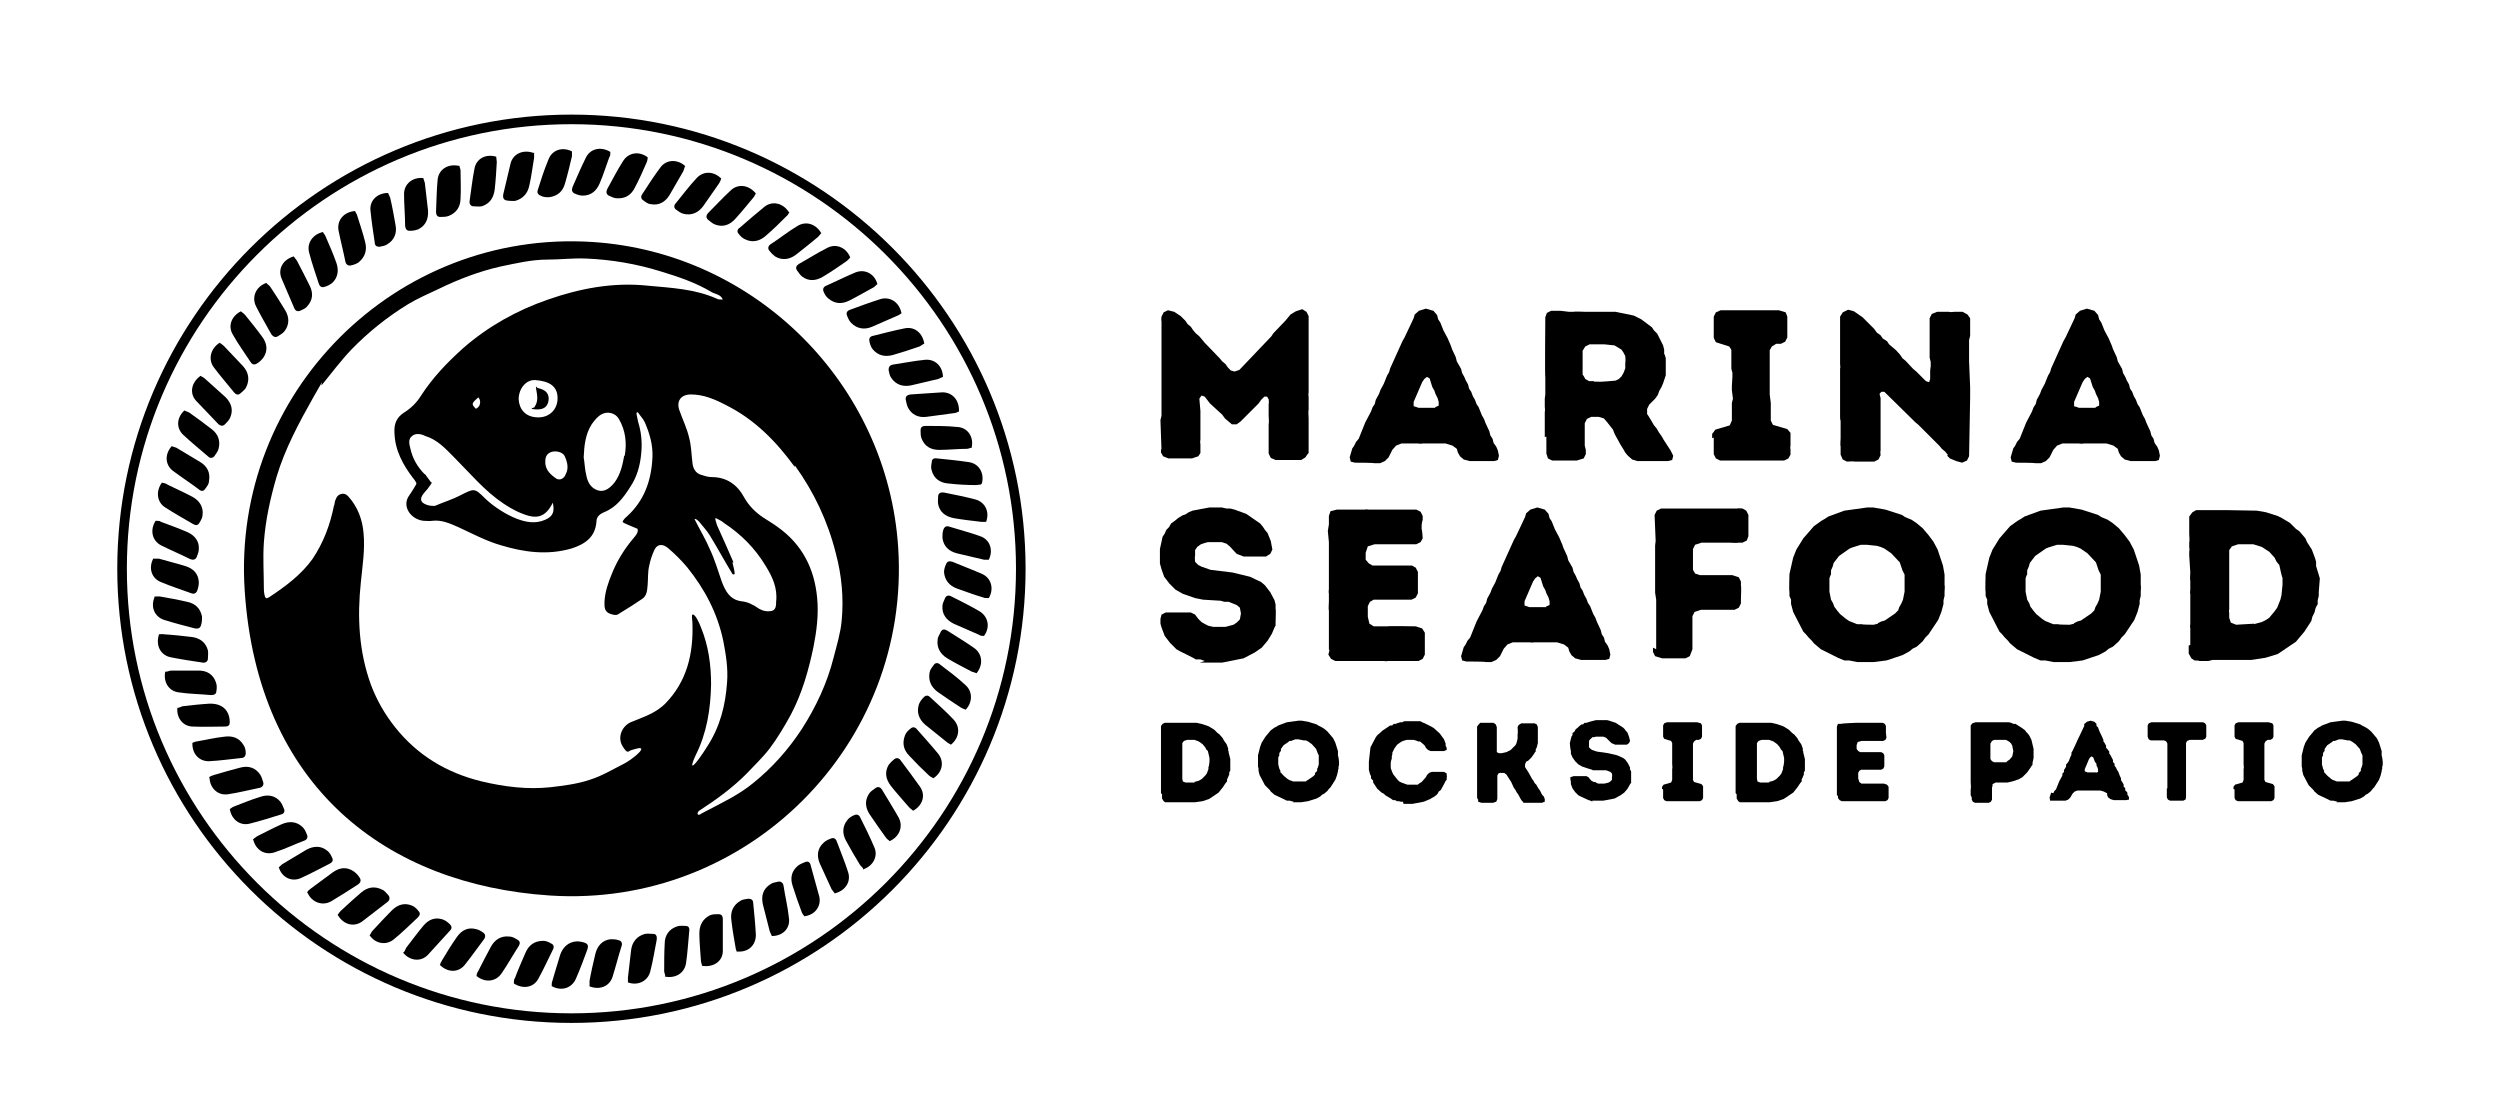 <?xml version="1.0" encoding="UTF-8"?> <svg xmlns="http://www.w3.org/2000/svg" width="469" height="208" viewBox="0 0 469 208" fill="none"><path d="M217.8 148.8V147.1V146.7V145V144.2V143.8V143.4V142.5V141.7V140V139.6V139.2V138.7V137.9V137.5V137.1V136.2L218.1 135.8L218.5 135.6H218.9H219.3H219.7H221.1H221.5H224.5L225.4 135.8L226.6 136.2L227 136.4L227.8 136.9L228.4 137.5L228.8 137.8L229.4 138.5L229.6 138.9L230.1 139.6L230.4 140.4V140.8C230.5 140.8 230.5 141.2 230.5 141.2L230.8 142.4V143.8V144.2V144.6C230.7 144.6 230.6 145 230.6 145V145.4C230.5 145.4 230.4 145.8 230.4 145.8L230.2 146.2V146.6C230.1 146.6 229.4 147.7 229.4 147.7L228.6 148.7L226.8 149.9L225.6 150.3L224.2 150.5H220.4H220H219.1H218.6L218.3 150.3L218 149.8V149L217.8 148.8ZM224 146.7L224.8 146.5L225.2 146.3L225.5 146.1L225.8 145.8L226.1 145.5L226.4 145.1L226.7 144.3V143.9C226.8 143.9 226.9 142.9 226.9 142.9V142.2L226.6 140.9L226.3 140.6L226.1 140.2L225.6 139.6L224.9 139.1L224.1 138.8H223.5H223.1H222.7L222.1 139L221.8 139.4V145.3V145.7V146.1L221.9 146.6L222.4 146.8H224.2L224 146.7Z" fill="black"></path><path d="M242.7 150.4L241.9 150.2H241.4L240.8 149.9L239.1 149.1L238.4 148.5L238.2 148.2L237.9 147.9L237.6 147.6L237.3 147.3L236.3 145.4L236.1 144.6V144.2L236 143.8V143.4V141.7L236.4 140.1L236.7 139.3L237.4 138.2L238.4 137L239.1 136.5L239.5 136.3L239.8 136.1L241.4 135.5L243.6 135.2H244.2L245.4 135.4L247 135.9L247.3 136.1L247.9 136.4L248.4 136.7L249 137.2L249.6 137.9L250.1 138.5L250.5 139.3L251 140.9V141.8C251.1 141.8 251.2 142.9 251.2 142.9V143.5L251.1 143.9V144.3C251 144.3 251 144.7 251 144.7L250.8 145.5L250.5 146.3L249.6 147.7L249.3 148L249 148.4L248.4 148.9L248 149.1L247.7 149.4L247 149.8L245.4 150.3L244.1 150.5H242.9H242.5L242.7 150.4ZM244.7 146.6H245C245 146.5 245.4 146.3 245.4 146.3L246.4 145.6L246.7 145.3V145C246.8 145 247.1 144.6 247.1 144.6V144.2C247.2 144.2 247.4 143.4 247.4 143.4V142.1V141.7L247.2 141.3L246.9 140.5L246.1 139.6L245.4 139.1L245 138.9H244.6L243.6 138.7H243L242.2 139H241.9C241.9 139.1 240.8 139.8 240.8 139.8L240.3 140.5V140.9C240.2 140.9 240 141.3 240 141.3V141.7L239.8 142.1V143.4L240 144.2L240.2 144.6V144.9C240.3 144.9 240.6 145.3 240.6 145.3L240.9 145.6L241.5 146.1L241.8 146.3L242.6 146.6H243.1H244.3H244.7Z" fill="black"></path><path d="M263.2 150.4H262.8L262.4 150.3H262C262 150.2 261.7 150.1 261.7 150.1H261.3C261.3 150 259.9 149.2 259.9 149.2L259.6 148.9L259.2 148.7L258.4 148L257.6 146.8V146.4C257.5 146.4 257.2 146 257.2 146V145.6L257 145.2L256.8 144.4V142.9L257.1 140.2L258.1 138.3L258.4 137.9L259 137.4L259.3 137.1L260.8 136.1H261.2C261.2 136 261.5 135.8 261.5 135.8H261.9C261.9 135.7 262.7 135.5 262.7 135.5H263.1C263.1 135.4 263.5 135.3 263.5 135.3H266.5C266.5 135.4 267.3 135.7 267.3 135.7L268.5 136.3L269 136.6L270.1 137.6L270.9 138.7L271.2 139.5V139.9L271.4 140.3V140.7C271.3 140.7 270.9 140.9 270.9 140.9H270.5H268.4L267.9 140.7L267.5 140.3L267.3 139.9L267 139.6L266.4 139.1H266C266 139 265.2 138.8 265.2 138.8H263.9L263.2 139L262.8 139.2L262.1 139.7L261.6 140.4L261.2 141.2V141.6C261.1 141.6 261.1 142 261.1 142V142.4C261 142.4 260.9 143.1 260.9 143.1V144.1L261.2 144.9L261.4 145.3L262.2 146.3L262.5 146.6L262.9 146.8L264 147.2H265.2H265.6H266C266 147.1 266.7 146.7 266.7 146.7L267.5 145.8L267.7 145.4L268.1 145L268.6 144.8H270.9L271.4 145.1V145.5C271.5 145.5 271.4 145.9 271.4 145.9V146.3C271.3 146.3 271.1 146.7 271.1 146.7L270.9 147.1L270.3 148.2L269.9 148.5L269.7 148.9L269.4 149.2L269 149.5L268.6 149.7L268.3 149.9L267.1 150.4L265 150.8H263.7H263.3L263.2 150.4Z" fill="black"></path><path d="M277.1 149.2V148.8V148.4V147.9V147.1V146.3V145.9V145.5V140.4V140V139.2V138.8V138.4V137.1V136.7V136.3L277.4 135.9L277.7 135.6H279.4H279.8H280.2L280.6 135.9L280.8 136.4V136.8V137.2V140.3V140.7V141.1L281.2 141.3H281.7L282.6 141.1L283 140.9L283.4 140.7L283.7 140.4L284 140.1L284.3 139.8L284.5 139.4L284.7 138.6V137.7C284.8 137.7 284.7 136.4 284.7 136.4L284.9 136L285.4 135.7H286H287.9L288.3 135.9L288.5 136.4V137.2V137.6V138.1V139V139.4L288.3 140.2L288.1 140.6V141C288 141 287.8 141.4 287.8 141.4L287.3 142.1L286.7 142.7L286.3 142.9L286.1 143.4V143.9L286.8 145L287.4 146.1L287.7 146.5L287.9 146.9L288.2 147.2L288.6 147.9L288.9 148.3L289.1 148.7L289.3 149.1L289.6 149.4L289.8 149.9V150.4C289.7 150.4 289.3 150.6 289.3 150.6H288.9H286.5H285.8C285.8 150.5 285.4 150.1 285.4 150.1L284.8 149L284.5 148.6L284.3 148.2L284 147.8L283.5 146.7L282.6 145.3L282.2 145H281.6C281.6 144.9 281.1 145.1 281.1 145.1L280.9 145.5V147.3V149.9L280.7 150.4L280.1 150.6H277.9L277.3 150.4V150C277.2 150 277.1 149.6 277.1 149.6V149.2Z" fill="black"></path><path d="M298.9 150.3H298.5C298.5 150.2 298 150.1 298 150.1L296.5 149.4L296.1 149.2L295.5 148.6L295 147.9L294.7 147.1V146.7L294.6 146.2V145.8C294.7 145.8 295.2 145.6 295.2 145.6H295.6H296H297.6L298 145.8L298.3 146.2L298.6 146.5L299 146.7H299.3C299.3 146.8 299.8 147 299.8 147H300.4H301L301.8 146.8L302.1 146.6L302.4 146.3V145.7C302.5 145.7 302.4 145.1 302.4 145.1L302.1 144.8L301.3 144.5H300.9H300.5H298.8C298.8 144.4 298 144.2 298 144.2L296.8 143.8L296.1 143.4L295.5 142.8L295 142.1L294.7 141.4V140.8C294.6 140.8 294.5 139.4 294.5 139.4L294.8 138.2L295 137.9V137.5C295.1 137.5 295.4 137.2 295.4 137.2L295.6 136.8L296 136.5L296.3 136.2L296.7 135.9H297C297 135.8 297.3 135.6 297.3 135.6H297.7C297.7 135.5 299.4 135.1 299.4 135.1H300.6H301.1H301.5L301.9 135.2L303.1 135.6L304.5 136.5L304.8 136.8L305 137.1L305.3 137.4L305.6 138.2L305.8 139L305.6 139.4L305.2 139.7H304.8H304.4H303L302.3 139.4L301.6 138.7L301.3 138.4L300.8 138.2H299.4L299 138.3H298.7C298.7 138.4 298.3 138.7 298.3 138.7L298.1 139V139.6V140.2L298.4 140.5L298.7 140.7L299.6 141L301.7 141.3L303.4 141.7L304.5 142.2L304.9 142.5L305.4 143.2L305.8 144V144.4C305.9 144.4 306 144.8 306 144.8V146.1V146.5V146.9C305.9 146.9 305.7 147.3 305.7 147.3L305.3 148L304.7 148.7L304 149.2L302.9 149.8L300.8 150.2H300.1H299.5H298.6L298.9 150.3Z" fill="black"></path><path d="M311.8 148V147.6L312.1 147.2L313.5 146.8L313.7 146.3V145.5V144.6V144.2C313.8 144.2 313.7 143.4 313.7 143.4V143V142.1V141.6V141.2V139.4L313.5 139L312.2 138.6L312 138.2V137.4V136.9V136.5V136.1L312.2 135.7L312.7 135.5H313.5H313.9H315.2H315.7H318.4L319.1 135.7L319.3 136.1V136.5V136.9V138.2L319.1 138.6L318.7 138.8H318.2L317.8 139.1L317.6 139.5V140.8V141.2V141.6V142.3V142.9V143.8V144.6V146.3L317.8 146.7L319.2 147.1L319.5 147.5V148.8V149.2V149.7L319.3 150.1L318.9 150.3H312.6L312.2 150.1L312 149.7V148.1L311.8 148Z" fill="black"></path><path d="M325.6 148.8V147.1V146.7V145V144.2V143.8V143.4V142.5V141.7V140V139.6V139.2V138.7V137.9V137.5V137.1V136.2L325.9 135.8L326.3 135.6H326.7H327.1H327.5H328.9H329.3H332.3L333.2 135.8L334.4 136.2L334.8 136.4L335.6 136.9L336.2 137.5L336.6 137.8L337.2 138.5L337.4 138.9L337.9 139.6L338.2 140.4V140.8C338.3 140.8 338.3 141.2 338.3 141.2L338.6 142.4V143.8V144.2V144.6C338.5 144.6 338.4 145 338.4 145V145.4C338.3 145.4 338.2 145.8 338.2 145.8L338 146.2V146.6C337.9 146.6 337.2 147.7 337.2 147.7L336.4 148.7L334.6 149.9L333.4 150.3L332 150.5H328.2H327.8H326.9H326.4L326.1 150.3L325.8 149.8V149L325.6 148.8ZM331.8 146.7L332.6 146.5L333 146.3L333.3 146.1L333.6 145.8L333.9 145.5L334.2 145.1L334.5 144.3V143.9C334.6 143.9 334.7 142.9 334.7 142.9V142.2L334.4 140.9L334.1 140.6L333.9 140.2L333.4 139.6L332.7 139.1L331.9 138.8H331.3H330.9H330.5L329.9 139L329.6 139.4V145.3V145.7V146.1L329.7 146.6L330.2 146.8H332L331.8 146.7Z" fill="black"></path><path d="M344.6 149.2V148.8V148V147.1V146.7V146.3V145.8V145.4V144.6V143.8V143.4V139.2V138.8V137.7V137.1V136.3L344.8 135.8H345.4C345.4 135.7 348.2 135.6 348.2 135.6H348.6H349.4H349.8H350.7H351.1H351.5H353.2L353.6 135.8L353.8 136.2V136.6V137.1V137.5L353.9 138.4L353.7 138.8L353.3 139H349.2L348.5 139.2L348.3 139.8V140.5L348.6 140.9L349 141.1H350.7H351.2H352.1H352.9L353.3 141.3L353.5 141.7V142.1V143.8L353.3 144.2L352.9 144.4H352.5H352.1H351.5H350.4H350H349.2L348.8 144.6L348.6 145V146L348.8 146.7L349.2 147H349.7H350.2H350.6H353.4L354 147.2L354.3 147.6V148V149.3V149.7L354.1 150.1L353.7 150.3H353.3H352H350.7H350.3H345.5L345.1 150.1L344.8 149.7V149.3L344.6 149.2Z" fill="black"></path><path d="M369.7 149.2V148.8V148.4V148C369.8 148 369.7 146.7 369.7 146.7V145.9V145.5V144.2V143.6V143V142.1V141.6V141.2V140.8V138.6V138.2V137.8V137.4V136.5V136.1L370 135.7L370.6 135.5H376.9L377.3 135.6L377.7 135.8H378.1L378.9 136.3L379.5 136.7L379.9 137L380.1 137.3L380.4 137.6L380.7 138L381.1 138.8L381.5 140.5V141.8V142.2L381.3 143.1V143.5C381.2 143.5 381 143.9 381 143.9L380.3 144.9L379.7 145.5L379.4 145.8L378.7 146.2L377.5 146.6L376.6 146.8H375.5H374.9H374.4L373.8 147.1V147.5C373.7 147.5 373.7 147.9 373.7 147.9V148.4V148.8V149.2V150L373.5 150.4L373.1 150.6H372.2H370.9H370.5L370.1 150.4L369.9 150V149.6L369.7 149.2ZM374.7 143H376.4C376.4 142.9 376.7 142.7 376.7 142.7L377 142.5L377.5 141.9L377.7 140.9L377.5 139.9L377.3 139.5L377 139.2L376.7 139L376.3 138.8H374.6H374.1L373.7 139L373.4 139.5V142.4L373.7 142.8L374.1 143H374.6H374.7Z" fill="black"></path><path d="M385.2 148.8L385.4 148.4L385.7 148.1L386.3 146.6L386.9 145.5V145.1C387 145.1 387.2 144.8 387.2 144.8V144.4C387.3 144.4 387.6 143.8 387.6 143.8V143.4C387.7 143.4 388.1 142.8 388.1 142.8L388.4 142L388.6 141.6V141.2C388.7 141.2 389.9 138.5 389.9 138.5L390.1 138.1L391 136.2V135.8C391.1 135.8 391.5 135.4 391.5 135.4L392.2 135.2L392.9 135.4L393.3 135.8V136.2C393.4 136.2 393.6 136.5 393.6 136.5L393.9 137.3L394.3 138.1L394.6 138.8V139.1C394.7 139.1 395.1 139.9 395.1 139.9V140.3C395.2 140.3 395.7 141 395.7 141V141.4C395.8 141.4 396 141.8 396 141.8L396.2 142.2L396.4 142.6V143C396.5 143 396.7 143.3 396.7 143.3V143.7C396.8 143.7 397 144.1 397 144.1L397.2 144.5L397.4 144.8L397.7 145.6L397.9 146V146.4C398 146.4 398.4 147.2 398.4 147.2V147.6C398.5 147.6 398.7 147.9 398.7 147.9V148.3C398.8 148.3 399.1 148.7 399.1 148.7V149.1C399.2 149.1 399.4 149.6 399.4 149.6V150L398.9 150.1H397.6H396.9H396.5L395.9 149.9L395.5 149.6L395.3 149.2V148.8C395.2 148.8 394.7 148.5 394.7 148.5L394 148.3H393H392.6H391.7H391.3H390.1H389.7L389.2 148.5L388.8 148.9L388.4 149.6L388 150L387.5 150.2H386.9H385H384.6C384.6 150.1 384.5 149.6 384.5 149.6L384.8 148.7L385.2 148.8ZM393.2 145L393.6 144.8V144.4L393.5 144L393.3 143.6V143.3L393 142.9L392.7 142.1L392.4 141.9L392.1 142.1L391.9 142.4L391.1 144.3V144.7L391.6 144.9H393.3L393.2 145Z" fill="black"></path><path d="M406.599 147.9V147.5V146.2V145.8V145.4V144.8V144.2V142.9V142.5V141.8V139.5L406.399 139.1L405.999 138.9H404.099H403.499L403.099 138.7L402.899 138.2V136.1L403.099 135.7L403.599 135.5H409.899H410.399H411.199H411.599H412.099H412.499H412.799H413.299L413.699 135.7L413.899 136.1V137.8V138.2L413.699 138.6L413.199 138.8H411.999H411.599H411.199H410.799L410.299 139L410.099 139.4V139.9V140.3V144.5V145.4V145.8V147.1V147.5V147.9V148.7V149.2V149.6L409.999 150L409.599 150.2H407.899H407.499H407.099L406.699 150L406.499 149.6V147.9H406.599Z" fill="black"></path><path d="M419 148V147.6L419.3 147.2L420.7 146.8L420.9 146.3V145.5V144.6V144.2C421 144.2 420.9 143.4 420.9 143.4V143V142.1V141.6V141.2V139.4L420.7 139L419.4 138.6L419.2 138.2V137.4V136.9V136.5V136.1L419.4 135.7L419.9 135.5H420.7H421.1H422.4H422.9H425.6L426.3 135.7L426.5 136.1V136.5V136.9V138.2L426.3 138.6L425.9 138.8H425.4L425 139.1L424.8 139.5V140.8V141.2V141.6V142.3V142.9V143.8V144.6V146.3L425 146.7L426.4 147.1L426.7 147.5V148.8V149.2V149.7L426.5 150.1L426.1 150.3H419.8L419.4 150.1L419.2 149.7V148.1L419 148Z" fill="black"></path><path d="M438.5 150.4L437.7 150.2H437.2L436.6 149.9L434.9 149.1L434.2 148.5L434 148.2L433.7 147.9L433.4 147.6L433.1 147.3L432.1 145.4L431.9 144.6V144.2L431.8 143.8V143.4V141.7L432.2 140.1L432.5 139.3L433.2 138.2L434.2 137L434.9 136.5L435.3 136.3L435.6 136.1L437.2 135.5L439.4 135.2H440L441.2 135.4L442.8 135.9L443.1 136.1L443.7 136.4L444.2 136.7L444.8 137.2L445.4 137.9L445.9 138.5L446.3 139.3L446.8 140.9V141.8C446.9 141.8 447 142.9 447 142.9V143.5L446.9 143.9V144.3C446.8 144.3 446.8 144.7 446.8 144.7L446.6 145.5L446.3 146.3L445.4 147.7L445.1 148L444.8 148.4L444.2 148.9L443.8 149.1L443.5 149.4L442.8 149.8L441.2 150.3L439.9 150.5H438.7H438.3L438.5 150.4ZM440.5 146.6H440.8C440.8 146.5 441.2 146.3 441.2 146.3L442.2 145.6L442.5 145.3V145C442.6 145 442.9 144.6 442.9 144.6V144.2C443 144.2 443.2 143.4 443.2 143.4V142.1V141.7L443 141.3L442.7 140.5L441.9 139.6L441.2 139.1L440.8 138.9H440.4L439.4 138.7H438.8L438 139H437.7C437.7 139.1 436.6 139.8 436.6 139.8L436.1 140.5V140.9C436 140.9 435.8 141.3 435.8 141.3V141.7L435.6 142.1V143.4L435.8 144.2L436 144.6V144.9C436.1 144.9 436.4 145.3 436.4 145.3L436.7 145.6L437.3 146.1L437.6 146.3L438.4 146.6H438.9H440.1H440.5Z" fill="black"></path><path d="M217.899 84.5L217.699 78.8L217.899 78V60.2C217.799 60.2 217.899 59.4 217.899 59.4L218.299 58.6L219.099 58.2L220.299 58.5L221.499 59.3L222.399 60.2L222.799 60.8L223.399 61.3L223.799 61.9L224.299 62.5L224.999 63.1L225.999 64.3L228.799 67.2L229.299 67.8L229.899 68.3L230.399 69L230.899 69.5L231.599 69.7L232.499 69.4L238.499 63.1L238.899 62.5L241.199 60.1L242.099 59L243.099 58.4L244.299 58L245.099 58.5L245.499 59.3V60.1V60.8V61.6V73V73.7C245.399 73.7 245.499 74.5 245.499 74.5V75.3V76.1V76.9C245.399 76.9 245.499 78.5 245.499 78.5V79.3V84.2V85C245.399 85 244.899 85.8 244.899 85.8L244.099 86.3H239.299L238.399 85.9L237.999 85.1V79.5C238.099 79.5 237.999 78 237.999 78V77.2V76.5V75.7C238.099 75.7 237.999 74.9 237.999 74.9L237.699 74.4H237.199L236.599 75L236.099 75.7L232.699 79.1L231.999 79.6H231.099L229.799 78.5L229.299 77.8L226.999 75.7L225.999 74.4L225.399 74.2L224.999 74.8L225.199 77.1V82.6C225.099 82.6 225.199 83.4 225.199 83.4V84.2V85L224.799 85.6L223.599 86H219.199L218.199 85.6L217.799 84.9V84.1L217.899 84.5Z" fill="black"></path><path d="M253.999 83.7L254.399 82.9L254.899 82.3L256.099 79.3L257.199 77.2L257.499 76.4L257.899 75.8L258.099 75L258.699 73.9L258.999 73.1L259.599 72L260.199 70.5L260.599 69.8L260.799 69.1L263.099 64L263.499 63.3L265.199 59.7L265.399 59L266.199 58.3L267.499 57.9L268.899 58.3L269.599 59.1L269.799 59.9L270.199 60.5L270.799 62L271.599 63.5L272.199 64.9L272.399 65.5L273.099 67L273.299 67.8L274.099 69.2L274.299 70L274.699 70.7L274.999 71.4L275.399 72.1L275.599 72.9L275.999 73.5L276.299 74.3L276.699 75L276.999 75.8L277.399 76.4L277.999 77.9L278.399 78.6L278.699 79.4L279.399 80.9L279.599 81.7L279.999 82.3L280.199 83.1L280.699 83.8L280.999 84.5L281.199 85.5L280.999 86.3L280.299 86.5H277.799H276.399H275.699L274.599 86.2L273.899 85.6L273.499 84.9L273.299 84.2L272.499 83.6L271.199 83.2H269.299H268.499H266.799C266.799 83.3 265.999 83.2 265.999 83.2H263.699H262.899L261.899 83.6L261.199 84.4L260.499 85.8L259.799 86.5L258.899 86.9H257.799C257.799 86.8 254.199 86.8 254.199 86.8L253.399 86.6L253.199 85.8L253.699 84.1L253.999 83.7ZM269.199 76.4L269.899 76.1V75.4L269.699 74.7L269.299 73.9L269.099 73.3L268.699 72.6L268.199 71L267.699 70.7L267.199 71.1L266.799 71.7L265.199 75.4V76.2C265.299 76.2 266.099 76.5 266.099 76.5H269.299L269.199 76.4Z" fill="black"></path><path d="M289.799 82V81.2V78.9V77.2C289.899 77.2 289.799 76.3 289.799 76.3V74.8L289.899 74V70.8C289.799 70.8 289.899 59.5 289.899 59.5L290.199 58.7L290.999 58.3H291.899H292.699L294.399 58.5H295.199C295.199 58.4 297.599 58.5 297.599 58.5H298.299H299.199H299.999H300.899H302.099H303.099L306.499 59.2L307.899 59.9L309.899 61.4L310.299 62L310.899 62.6L311.999 64.8L312.199 65.6V66.4C312.299 66.4 312.499 67.2 312.499 67.2V70.4L311.999 71.9L311.699 72.6L311.299 73.3L310.999 74.1L310.499 74.8L309.399 75.9L308.999 76.7V77.7C309.099 77.7 310.299 79.8 310.299 79.8L310.799 80.4L311.199 81.1L311.699 81.8L312.099 82.5L313.399 84.5L313.899 85.5L313.699 86.3L312.899 86.5H311.999H310.399H309.599H308.699H307.199L306.199 86.2L305.399 85.5L304.899 84.9L304.499 84.2L303.999 83.4L302.899 81.4L302.599 80.6L301.499 79.2L300.899 78.5L299.899 78.2H299.199H298.499L297.699 78.6L297.299 79.4V81.9V83.6L297.499 84.4V85.2L297.099 86L295.799 86.4H293.699H291.999H291.199L290.399 86L290.099 85.1V81.9L289.799 82ZM299.099 71.6H299.899C299.899 71.7 303.099 71.4 303.099 71.4L303.699 71.1L304.199 70.6L304.599 69.9L304.899 69.1V68C304.999 68 304.899 66.8 304.899 66.8L304.599 66.2L304.199 65.6L302.899 64.8L300.999 64.6H298.799H298.199L297.399 65L296.899 65.8V70.3C296.999 70.3 297.399 71.1 297.399 71.1L298.099 71.5H298.999L299.099 71.6Z" fill="black"></path><path d="M321.199 82.2V81.4L321.799 80.6L324.499 79.8L324.899 78.9V77.3V75.6L325.099 74.8L324.899 73.2V72.4L324.999 70.7V69.8C324.899 69.8 324.799 69.1 324.799 69.1V65.7C324.899 65.7 324.399 65 324.399 65L321.899 64.2L321.499 63.4V61.8V60.9V60.2V59.4L321.899 58.6L322.799 58.2H324.399H325.199H327.699H328.599H333.699L334.999 58.6L335.299 59.4V60.2V60.9V63.3L334.899 64.1L334.099 64.5H333.199L332.399 65L331.999 65.7V68.2V69V69.8V71.1V72.3V74L332.199 75.6V78.9L332.599 79.7L335.299 80.5L335.899 81.2V83.7C335.799 83.7 335.899 84.4 335.899 84.4V85.3L335.499 86L334.699 86.4H322.699L321.899 86L321.499 85.2V82.1L321.199 82.2Z" fill="black"></path><path d="M365.399 85.3L364.899 84.7L364.299 84.2L363.799 83.6L359.899 79.7L359.299 79.2L353.499 73.5H352.999C352.999 73.4 352.599 73.9 352.599 73.9L352.799 74.7V84.6C352.699 84.6 352.799 85.4 352.799 85.4L352.399 86.2L351.599 86.6H350.699H349.899H347.899C347.899 86.5 346.499 86.6 346.499 86.6L345.699 86.2L345.299 85.3V83.7C345.199 83.7 345.299 82.2 345.299 82.2V81.4V79.7V78.9C345.199 78.9 345.199 78.1 345.199 78.1V77.2V76.4V75.7V69.9V69.1C345.299 69.1 345.199 68.3 345.199 68.3V67.6V65.9V65.1V59.4L345.699 58.6L346.699 58.1L347.799 58.4L349.399 59.5L351.599 61.7L352.099 62.4L352.799 62.9L353.199 63.5L353.999 64L354.399 64.6L355.699 65.7L356.499 66.6L356.899 67.2L357.499 67.7L358.899 69.2L359.499 69.7L361.299 71.5L361.899 71.7L362.099 71.1V69.5L362.199 68.7V67.9L361.999 67.1V59.7L362.399 58.9L363.399 58.5H364.199H364.899H365.699C365.699 58.6 366.599 58.5 366.599 58.5H368.199L369.099 59L369.599 59.7V61.8V63L369.399 63.8V66.2V67.8L369.599 72.6V73.5V74.6L369.399 85.6L368.999 86.4L368.099 86.8L366.999 86.5L365.799 86L365.299 85.5L365.399 85.3Z" fill="black"></path><path d="M377.999 83.7L378.399 82.9L378.899 82.3L380.099 79.3L381.199 77.2L381.499 76.4L381.899 75.8L382.099 75L382.699 73.9L382.999 73.1L383.599 72L384.199 70.5L384.599 69.8L384.799 69.1L387.099 64L387.499 63.3L389.199 59.7L389.399 59L390.199 58.3L391.499 57.9L392.899 58.3L393.599 59.1L393.799 59.9L394.199 60.5L394.799 62L395.599 63.5L396.199 64.9L396.399 65.5L397.099 67L397.299 67.8L398.099 69.2L398.299 70L398.699 70.7L398.999 71.4L399.399 72.1L399.599 72.9L399.999 73.5L400.299 74.3L400.699 75L400.999 75.8L401.399 76.4L401.999 77.9L402.399 78.6L402.699 79.4L403.399 80.9L403.599 81.7L403.999 82.3L404.199 83.1L404.699 83.8L404.999 84.5L405.199 85.5L404.999 86.3L404.299 86.5H401.799H400.399H399.699L398.599 86.2L397.899 85.6L397.499 84.9L397.299 84.2L396.499 83.6L395.199 83.2H393.299H392.499H390.799C390.799 83.3 389.999 83.2 389.999 83.2H387.699H386.899L385.899 83.6L385.199 84.4L384.499 85.8L383.799 86.5L382.899 86.9H381.799C381.799 86.8 378.199 86.8 378.199 86.8L377.399 86.6L377.199 85.8L377.699 84.1L377.999 83.7ZM393.099 76.4L393.799 76.1V75.4L393.599 74.7L393.199 73.9L392.999 73.3L392.599 72.6L392.099 71L391.599 70.7L391.099 71.1L390.699 71.7L389.099 75.4V76.2C389.199 76.2 389.999 76.5 389.999 76.5H393.199L393.099 76.4Z" fill="black"></path><path d="M226 124L225.2 123.7H224.3C224.3 123.6 221.4 122.2 221.4 122.2L220.7 121.8L219.5 120.6L218.5 119.3L217.9 117.7L217.7 117V116.1L217.9 115.3L218.7 114.9H219.5H220.3H223.4L224.2 115.3L224.8 116.1L225.4 116.7L226.1 117.1L226.7 117.4L227.6 117.6H228.8H229.9L231.4 117.2L232 116.8L232.6 116.2L232.8 115.1L232.6 114L232 113.5L230.5 112.9H229.7L229 112.7L225.7 112.5L224.2 112.2L221.9 111.4L220.5 110.6L219.4 109.5L218.4 108.2L217.9 106.8L217.6 105.7V103L218.1 100.7L218.5 100.1L218.8 99.4L219.3 98.9L219.7 98.2L220.4 97.7L221 97.2L221.8 96.7L222.4 96.5L223 96.1L223.7 95.8L226.9 95.2H229.2L230.1 95.4H230.8L231.6 95.6L233.8 96.4L236.4 98.2L236.9 98.8L237.3 99.4L237.8 100L238.4 101.5L238.7 103.1L238.3 103.9L237.5 104.4H236.7H236H233.3L232 103.9L230.7 102.5L230.1 102L229.2 101.7H226.6L225.9 101.9L225.3 102.1L224.6 102.6L224.2 103.2V104.3C224.1 104.3 224.2 105.4 224.2 105.4L224.8 106L225.4 106.3L227.1 106.9L231.2 107.4L234.5 108.2L236.6 109.2L237.3 109.8L238.3 111.1L239.1 112.6L239.3 113.4V114.2C239.4 114.2 239.3 116.7 239.3 116.7V117.4C239.2 117.4 238.9 118.2 238.9 118.2L238.6 118.9L237.8 120.2L236.7 121.5L235.4 122.4L233.3 123.5L229.3 124.3H228H226.8H225.1L226 124Z" fill="black"></path><path d="M249.3 121.8V121V119.4V117.7V117V116.2V115.3V114.5C249.2 114.5 249.3 112.9 249.3 112.9V111.3C249.2 111.3 249.3 110.5 249.3 110.5V102.5V101.7L249.1 99.6L249.3 98.4V96.8L249.6 95.9L250.8 95.6H256.1C256.1 95.5 256.8 95.6 256.8 95.6H258.4H259.2H261H261.8H262.5H265.7L266.5 96L266.9 96.8V97.6C266.8 97.6 266.7 98.5 266.7 98.5V99.3C266.8 99.3 266.9 101 266.9 101L266.5 101.7L265.7 102.1H257.9L256.6 102.5L256.2 103.7V105L256.8 105.7L257.5 106.1H260.7H261.6H263.3H264.9L265.6 106.5L266 107.3V108.1V111.3L265.6 112.1L264.8 112.5H264.1H263.3H262.2H260.1H259.3H257.7L257 112.9L256.6 113.7V115.7L256.9 117L257.7 117.5H258.6H259.5H260.3C260.3 117.4 265.6 117.5 265.6 117.5L266.8 117.9L267.3 118.7V119.5V122V122.8L266.9 123.6L266.1 124H265.3H262.8H260.3C260.3 124.1 259.6 124 259.6 124H250.5L249.7 123.6L249.2 122.8L249.4 122L249.3 121.8Z" fill="black"></path><path d="M274.9 121L275.3 120.2L275.8 119.6L277 116.6L278.1 114.5L278.4 113.7L278.8 113.1L279 112.3L279.6 111.2L279.9 110.4L280.5 109.3L281.1 107.8L281.5 107.1L281.7 106.4L284 101.3L284.4 100.6L286.1 97L286.3 96.3L287.1 95.6L288.4 95.2L289.8 95.6L290.5 96.4L290.7 97.2L291.1 97.8L291.7 99.3L292.5 100.8L293.1 102.2L293.3 102.8L294 104.3L294.2 105.1L295 106.5L295.2 107.3L295.6 108L295.9 108.7L296.3 109.4L296.5 110.2L296.9 110.8L297.2 111.6L297.6 112.3L297.9 113.1L298.3 113.7L298.9 115.2L299.3 115.9L299.6 116.7L300.3 118.2L300.5 119L300.9 119.6L301.1 120.4L301.6 121.1L301.9 121.8L302.1 122.8L301.9 123.6L301.2 123.8H298.7H297.3H296.6L295.5 123.5L294.8 122.9L294.4 122.2L294.2 121.5L293.4 120.9L292.1 120.5H290.2H289.4H287.7C287.7 120.6 286.9 120.5 286.9 120.5H284.6H283.8L282.8 120.9L282.1 121.7L281.4 123.1L280.7 123.8L279.8 124.2H278.7C278.7 124.1 275.1 124.1 275.1 124.1L274.3 123.9L274.1 123.1L274.6 121.4L274.9 121ZM290 113.8L290.7 113.5V112.8L290.5 112.1L290.1 111.3L289.9 110.7L289.5 110L289 108.4L288.5 108.1L288 108.5L287.6 109.1L286 112.8V113.6C286.1 113.6 286.9 113.9 286.9 113.9H290.1L290 113.8Z" fill="black"></path><path d="M310.7 121.8V120.9V112.5L310.5 111.2V110.3V109.5V108.7V108V102.3L310.6 101.5L310.4 96.6L310.8 95.8L311.6 95.4H322H322.8H323.6H324.4H325.9C325.9 95.3 326.9 95.4 326.9 95.4L327.6 95.8L328 96.6V97.4V98.2V99V99.8V100.6L327.7 101.4L326.9 101.8H326.1C326.1 101.9 324.4 101.8 324.4 101.8H323.6H321.6H320.4H319.2L318 102.2L317.6 103V103.7V104.5V106.9L318 107.6L318.9 107.9H325L326.2 108.3L326.6 109.1V109.9C326.7 109.9 326.6 112.3 326.6 112.3V113.2L326.2 114L325.4 114.4H319.1L317.9 114.8L317.5 115.6V116.4V117.2V118V119.7V120.5V121.8L317 123.1L316.2 123.5H311.8L310.5 123.1L310.1 122.3V121.5L310.7 121.8Z" fill="black"></path><path d="M348.4 124.2L346.9 123.9H346L344.8 123.4L341.6 121.8L340.3 120.7L339.9 120.2L339.3 119.6L338.8 119L338.3 118.5L336.4 114.8L336 113.3V112.5L335.7 111.8V111C335.6 111 335.7 107.7 335.7 107.7L336.4 104.6L337 103.1L338.3 101L340.3 98.7L341.7 97.7L342.4 97.3L343 96.9L346 95.8L350.3 95.2H351.4L353.7 95.6L356.8 96.6L357.4 97L358.6 97.5L359.5 98.1L360.7 99.1L361.8 100.4L362.7 101.6L363.5 103.1L364.5 106.1L364.8 107.8V109.8C364.9 109.8 364.8 111 364.8 111V111.8L364.6 112.6V113.3L364.2 114.8L363.6 116.3L361.8 119L361.2 119.6L360.7 120.3L359.6 121.3L358.8 121.7L358.2 122.2L356.9 122.9L353.9 123.9L351.5 124.2H349.2H348.4ZM352.3 116.9L352.9 116.6L353.6 116.4L355.5 115.1L356.1 114.5L356.3 113.9L356.7 113.2L357 112.5L357.3 111V108.5V107.8L356.9 107L356.4 105.5L354.8 103.8L353.5 102.9L352.8 102.6L352.1 102.4L350.2 102.2H349.1L347.5 102.7L347 102.9L345 104.3L344 105.6L343.8 106.3L343.5 107V107.8C343.4 107.8 343.2 108.5 343.2 108.5V111L343.5 112.5L343.9 113.2L344.1 113.8L344.7 114.6L345.2 115.2L346.3 116.1L346.9 116.5L348.4 117.1H349.3C349.3 117.2 351.5 117.2 351.5 117.2L352.3 117V116.9Z" fill="black"></path><path d="M385.2 124.2L383.7 123.9H382.8L381.6 123.4L378.4 121.8L377.1 120.7L376.7 120.2L376.1 119.6L375.6 119L375.1 118.5L373.2 114.8L372.8 113.3V112.5L372.5 111.8V111C372.4 111 372.5 107.7 372.5 107.7L373.2 104.6L373.8 103.1L375.1 101L377.1 98.7L378.5 97.7L379.2 97.3L379.8 96.9L382.8 95.8L387.1 95.2H388.2L390.5 95.6L393.6 96.6L394.2 97L395.4 97.5L396.3 98.1L397.5 99.1L398.6 100.4L399.5 101.6L400.3 103.1L401.3 106.1L401.6 107.8V109.8C401.7 109.8 401.6 111 401.6 111V111.8L401.4 112.6V113.3L401 114.8L400.4 116.3L398.6 119L398 119.6L397.5 120.3L396.4 121.3L395.6 121.7L395 122.2L393.7 122.9L390.7 123.9L388.3 124.2H386H385.2ZM389.1 116.9L389.7 116.6L390.4 116.4L392.3 115.1L392.9 114.5L393.1 113.9L393.5 113.2L393.8 112.5L394.1 111V108.5V107.8L393.7 107L393.2 105.5L391.6 103.8L390.3 102.9L389.6 102.6L388.9 102.4L387 102.2H385.9L384.3 102.7L383.8 102.9L381.8 104.3L380.8 105.6L380.6 106.3L380.3 107V107.8C380.2 107.8 380 108.5 380 108.5V111L380.3 112.5L380.7 113.2L380.9 113.8L381.5 114.6L382 115.2L383.1 116.1L383.7 116.5L385.2 117.1H386.1C386.1 117.2 388.3 117.2 388.3 117.2L389.1 117V116.9Z" fill="black"></path><path d="M410.9 121V117.8C410.8 117.8 410.9 117 410.9 117V113.8V112.2V111.4C410.8 111.4 410.9 110.6 410.9 110.6V108.9C410.8 108.9 410.9 107.4 410.9 107.4L410.7 104.2V103.4C410.8 103.4 410.7 102.6 410.7 102.6V101.7C410.8 101.7 410.7 100.2 410.7 100.2V99.4V98.6V96.9L411.3 96.1L412 95.7H412.8H413.5H414.3H416.9H417.7L423.4 95.8L425.1 96.1L427.3 96.8L428.1 97.2L429.6 98.1L430.7 99.2L431.4 99.7L432.5 101L432.8 101.7L433.7 103.1L434.3 104.7L434.5 105.4V106.2L435.2 108.5L435 111.1V111.8L434.8 112.6V113.4C434.7 113.4 434.4 114.1 434.4 114.1L434.2 114.9L433.8 115.7L433.6 116.5L432.3 118.5L430.7 120.4L427.3 122.7L425 123.4L422.4 123.8H415.1L414.3 124H412.6C412.6 123.9 411.7 123.9 411.7 123.9L411.1 123.5L410.6 122.6V121.1L410.9 121ZM422.8 117.1L424.3 116.7L425.1 116.3L425.7 115.9L426.2 115.3L426.7 114.7L427.2 114L427.8 112.5L428 111.7L428.2 109.7V108.4C428.1 108.4 427.6 106 427.6 106L427.1 105.4L426.7 104.6L425.7 103.5L424.3 102.6L422.7 102.1H421.5H420.7H419.9L418.7 102.5L418.2 103.2V114.4C418.1 114.4 418.2 115.1 418.2 115.1V115.9L418.5 116.8L419.5 117.2L422.9 117L422.8 117.1Z" fill="black"></path><path d="M138.301 178.7C138.201 178.4 138 178.1 138 177.8C137.7 176.1 137.4 174.4 137.2 172.6C137 171.1 137.5 169.8 138.9 169C139.3 168.7 139.9 168.7 140.4 168.6C141 168.6 141.301 168.9 141.301 169.4C141.501 171.4 141.701 173.4 141.801 175.4C141.801 177.3 140.401 178.7 138.301 178.5V178.7Z" fill="black"></path><path d="M131.7 181.2C131.7 180.9 131.5 180.6 131.5 180.3C131.4 178.6 131.2 176.8 131.2 175.1C131.2 173.6 131.8 172.4 133.2 171.7C133.7 171.5 134.2 171.5 134.8 171.5C135.4 171.5 135.6 171.9 135.6 172.4C135.6 174.4 135.6 176.4 135.6 178.4C135.6 180.3 133.9 181.5 131.8 181.2H131.7Z" fill="black"></path><path d="M124.8 183.1C124.8 182.8 124.6 182.5 124.6 182.2C124.6 180.5 124.6 178.7 124.7 177C124.7 175.5 125.5 174.3 127 173.8C127.5 173.6 128.1 173.7 128.6 173.7C129.2 173.7 129.4 174.1 129.3 174.7C129.1 176.7 129 178.7 128.7 180.7C128.4 182.6 126.7 183.6 124.7 183.2L124.8 183.1Z" fill="black"></path><path d="M117.8 184.4C117.8 184.1 117.8 183.7 117.8 183.4C118 181.7 118.2 179.9 118.4 178.2C118.6 176.7 119.5 175.6 121 175.2C121.5 175.1 122.1 175.2 122.6 175.2C123.1 175.2 123.3 175.7 123.2 176.3C122.8 178.3 122.5 180.3 122 182.2C121.6 184 119.7 185 117.8 184.3V184.4Z" fill="black"></path><path d="M110.6 185C110.6 184.7 110.6 184.3 110.6 184C110.9 182.3 111.3 180.6 111.7 178.9C112.1 177.4 113 176.4 114.5 176.2C115 176.2 115.6 176.2 116.1 176.4C116.6 176.5 116.8 177 116.6 177.5C116 179.4 115.5 181.4 114.9 183.3C114.3 185.1 112.4 185.8 110.5 185H110.6Z" fill="black"></path><path d="M103.5 185C103.5 184.7 103.5 184.3 103.6 184.1C104.1 182.4 104.6 180.7 105.1 179.1C105.6 177.7 106.6 176.7 108.2 176.6C108.7 176.6 109.3 176.7 109.8 176.9C110.3 177.1 110.4 177.5 110.2 178.1C109.5 180 108.8 181.9 108 183.7C107.2 185.4 105.3 186 103.5 185Z" fill="black"></path><path d="M96.4 184.4C96.4 184.1 96.4 183.7 96.6 183.5C97.2 181.9 97.9 180.3 98.6 178.7C99.2 177.3 100.3 176.5 101.9 176.5C102.4 176.5 102.9 176.7 103.4 177C103.9 177.2 104 177.7 103.7 178.2C102.8 180 102 181.8 101 183.6C100.1 185.3 98.1 185.6 96.4 184.5V184.4Z" fill="black"></path><path d="M89.4 183.1C89.4 182.8 89.5 182.5 89.7 182.2C90.5 180.6 91.3 179.1 92.1 177.6C92.8 176.3 94 175.5 95.6 175.7C96.1 175.7 96.6 176 97.1 176.3C97.6 176.6 97.6 177 97.3 177.5C96.2 179.2 95.2 181 94.1 182.6C93 184.2 91 184.4 89.4 183.1Z" fill="black"></path><path d="M82.5 181.1C82.6 180.8 82.7 180.5 82.9 180.2C83.8 178.7 84.7 177.2 85.7 175.8C86.6 174.5 87.8 173.9 89.3 174.3C89.8 174.4 90.3 174.7 90.7 175C91.1 175.3 91.1 175.8 90.8 176.2C89.6 177.8 88.4 179.5 87.2 181C86 182.5 84 182.5 82.5 181V181.1Z" fill="black"></path><path d="M75.8 178.6C76 178.3 76.1 178 76.2 177.8C77.3 176.4 78.3 175 79.4 173.7C80.4 172.5 81.6 172 83.1 172.5C83.6 172.7 84 173 84.4 173.4C84.8 173.8 84.8 174.2 84.4 174.6C83 176.1 81.7 177.6 80.3 179.1C79 180.5 76.9 180.3 75.6 178.7L75.8 178.6Z" fill="black"></path><path d="M69.4 175.4C69.6 175.1 69.7 174.8 69.9 174.6C71.1 173.3 72.3 172 73.5 170.8C74.6 169.7 75.9 169.3 77.3 169.9C77.8 170.1 78.2 170.5 78.5 170.9C78.9 171.3 78.8 171.7 78.4 172.1C76.9 173.5 75.5 174.9 73.9 176.2C72.5 177.4 70.4 177.1 69.3 175.4H69.4Z" fill="black"></path><path d="M63.3 171.7C63.5 171.4 63.7 171.1 63.9 170.9C65.2 169.7 66.5 168.5 67.8 167.4C69 166.4 70.3 166.2 71.7 166.9C72.2 167.1 72.5 167.6 72.9 168C73.2 168.4 73.1 168.9 72.7 169.2C71.1 170.4 69.5 171.7 67.9 172.9C66.3 174 64.4 173.4 63.4 171.7H63.3Z" fill="black"></path><path d="M57.6 167.4C57.8 167.1 58 166.9 58.3 166.7C59.7 165.7 61.1 164.6 62.5 163.6C63.8 162.7 65.1 162.6 66.4 163.5C66.8 163.8 67.2 164.2 67.5 164.7C67.8 165.2 67.6 165.6 67.2 165.9C65.5 167 63.8 168.1 62.1 169.1C60.5 170 58.5 169.3 57.7 167.5L57.6 167.4Z" fill="black"></path><path d="M52.3 162.7C52.6 162.5 52.8 162.2 53 162.1C54.5 161.2 56 160.3 57.5 159.4C58.8 158.7 60.2 158.6 61.4 159.6C61.8 159.9 62.1 160.4 62.3 160.9C62.6 161.4 62.3 161.8 61.9 162C60.1 162.9 58.3 163.9 56.5 164.7C54.8 165.5 52.9 164.7 52.3 162.7Z" fill="black"></path><path d="M47.4 157.5C47.7 157.3 47.9 157.1 48.2 156.9C49.8 156.1 51.3 155.3 52.9 154.6C54.3 154 55.7 154.1 56.8 155.2C57.2 155.6 57.4 156.1 57.6 156.6C57.8 157.1 57.6 157.5 57.1 157.7C55.2 158.4 53.4 159.3 51.5 159.9C49.7 160.5 48 159.5 47.5 157.5H47.4Z" fill="black"></path><path d="M43.1 151.8C43.4 151.6 43.6 151.4 43.9 151.3C45.5 150.7 47.1 150 48.8 149.5C50.2 149 51.6 149.2 52.6 150.4C52.9 150.8 53.1 151.3 53.3 151.8C53.5 152.3 53.2 152.7 52.7 152.8C50.8 153.4 48.9 154 46.9 154.5C45.1 155 43.4 153.8 43.1 151.7V151.8Z" fill="black"></path><path d="M39.2 145.8C39.5 145.6 39.8 145.5 40.1 145.4C41.8 144.9 43.5 144.4 45.1 144C46.6 143.6 47.9 144 48.8 145.3C49.1 145.7 49.2 146.3 49.4 146.8C49.5 147.3 49.2 147.7 48.7 147.8C46.7 148.2 44.8 148.7 42.8 149C40.9 149.3 39.4 147.9 39.3 145.9L39.2 145.8Z" fill="black"></path><path d="M36 139.4C36.3 139.3 36.6 139.1 36.9 139.1C38.6 138.8 40.3 138.4 42.1 138.2C43.6 138 44.9 138.4 45.7 139.8C46 140.2 46.1 140.8 46.1 141.3C46.1 141.8 45.8 142.2 45.3 142.2C43.3 142.4 41.3 142.7 39.3 142.8C37.4 142.9 36 141.4 36.1 139.4H36Z" fill="black"></path><path d="M33.3 132.8C33.6 132.8 33.9 132.6 34.2 132.5C35.9 132.3 37.7 132.1 39.4 132C40.9 132 42.2 132.5 42.8 133.9C43 134.4 43.1 134.9 43.1 135.5C43.1 136.1 42.8 136.3 42.2 136.3C40.2 136.3 38.2 136.4 36.2 136.3C34.3 136.3 33 134.6 33.3 132.6V132.8Z" fill="black"></path><path d="M31.2 126C31.5 126 31.8 125.8 32.1 125.8C33.8 125.8 35.6 125.8 37.3 125.8C38.8 125.8 40 126.5 40.5 128C40.7 128.5 40.7 129.1 40.6 129.6C40.6 130.2 40.2 130.4 39.6 130.4C37.6 130.2 35.6 130.2 33.6 129.9C31.7 129.7 30.6 128 31 126H31.2Z" fill="black"></path><path d="M29.8 119C30.1 119 30.5 118.9 30.8 119C32.5 119.1 34.3 119.3 36 119.5C37.5 119.7 38.6 120.5 39 122C39.1 122.5 39 123.1 39 123.6C39 124.1 38.5 124.4 38 124.3C36 124 34 123.7 32 123.3C30.1 122.9 29.2 121.1 29.8 119.1V119Z" fill="black"></path><path d="M29 111.9C29.3 111.9 29.701 111.9 30 111.9C31.701 112.2 33.401 112.5 35.1 112.9C36.6 113.2 37.6 114.1 37.901 115.7C37.901 116.2 37.901 116.8 37.7 117.3C37.6 117.8 37.2 118 36.6 117.9C34.7 117.4 32.7 116.9 30.8 116.3C29 115.7 28.201 113.9 29 112V111.9Z" fill="black"></path><path d="M28.8 104.8C29.1 104.8 29.5 104.8 29.8 104.8C31.5 105.3 33.2 105.7 34.8 106.2C36.3 106.7 37.2 107.6 37.3 109.2C37.3 109.7 37.2 110.3 37 110.8C36.8 111.3 36.4 111.5 35.9 111.3C34 110.6 32.1 110 30.2 109.2C28.4 108.5 27.8 106.5 28.8 104.7V104.8Z" fill="black"></path><path d="M29.3 97.7C29.6 97.7 30 97.7 30.2 97.9C31.8 98.5 33.5 99.1 35.1 99.8C36.5 100.4 37.4 101.5 37.3 103C37.3 103.5 37.1 104 36.9 104.5C36.7 105 36.2 105.1 35.7 104.9C33.9 104 32 103.2 30.2 102.3C28.5 101.4 28.1 99.4 29.2 97.7H29.3Z" fill="black"></path><path d="M30.5 90.6C30.8 90.6 31.1 90.7 31.4 90.9C33 91.7 34.6 92.4 36.1 93.2C37.4 93.9 38.2 95.1 38 96.6C38 97.1 37.7 97.6 37.4 98.1C37.1 98.6 36.7 98.6 36.2 98.3C34.5 97.3 32.7 96.3 31 95.2C29.4 94.2 29.2 92.1 30.4 90.5L30.5 90.6Z" fill="black"></path><path d="M32.2 83.7C32.501 83.8 32.8 83.9 33.1 84C34.6 84.9 36.1 85.8 37.6 86.7C38.901 87.5 39.501 88.7 39.2 90.3C39.2 90.8 38.8 91.3 38.501 91.7C38.2 92.2 37.7 92.2 37.3 91.8C35.7 90.6 34.001 89.5 32.401 88.3C30.901 87.1 30.901 85.1 32.3 83.6L32.2 83.7Z" fill="black"></path><path d="M34.6 77C34.9 77.2 35.2 77.2 35.5 77.4C36.9 78.4 38.3 79.4 39.7 80.5C40.9 81.4 41.4 82.7 41 84.2C40.9 84.7 40.5 85.1 40.2 85.6C39.8 86 39.4 86 39 85.6C37.5 84.3 35.9 83 34.4 81.6C33 80.3 33.1 78.3 34.7 76.9L34.6 77Z" fill="black"></path><path d="M37.6 70.5C37.9 70.7 38.2 70.8 38.4 71C39.7 72.2 41 73.3 42.3 74.5C43.4 75.6 43.8 76.9 43.2 78.3C43 78.8 42.6 79.2 42.2 79.6C41.8 80 41.4 79.9 41 79.6C39.6 78.1 38.2 76.7 36.8 75.2C35.5 73.8 35.9 71.8 37.5 70.6L37.6 70.5Z" fill="black"></path><path d="M41.2 64.3C41.5 64.5 41.8 64.7 42 64.9C43.2 66.2 44.4 67.4 45.6 68.7C46.6 69.8 46.9 71.2 46.2 72.6C46 73.1 45.5 73.4 45.1 73.8C44.7 74.2 44.2 74 43.9 73.6C42.6 72 41.3 70.5 40.1 68.9C39 67.4 39.5 65.4 41.2 64.3Z" fill="black"></path><path d="M45.3 58.5C45.6 58.7 45.8 58.9 46 59.1C47.1 60.5 48.2 61.8 49.2 63.2C50.1 64.4 50.3 65.8 49.4 67.1C49.1 67.5 48.7 67.9 48.2 68.2C47.7 68.5 47.3 68.4 47 67.9C45.9 66.2 44.7 64.6 43.7 62.8C42.7 61.2 43.4 59.3 45.2 58.4L45.3 58.5Z" fill="black"></path><path d="M50 53.1C50.2 53.4 50.5 53.5 50.7 53.8C51.7 55.3 52.6 56.7 53.5 58.2C54.3 59.5 54.3 60.9 53.4 62.1C53.1 62.5 52.6 62.8 52.1 63.1C51.6 63.4 51.2 63.1 50.9 62.7C49.9 60.9 48.9 59.2 48 57.4C47.2 55.7 48 53.8 49.9 53.1H50Z" fill="black"></path><path d="M55.1 48.1C55.3 48.4 55.5 48.6 55.7 48.9C56.5 50.4 57.3 52 58.1 53.6C58.8 55 58.7 56.3 57.6 57.5C57.3 57.9 56.7 58.1 56.3 58.3C55.8 58.5 55.4 58.3 55.2 57.8C54.4 55.9 53.6 54.1 52.8 52.2C52.1 50.4 53.1 48.7 55.1 48.1Z" fill="black"></path><path d="M60.6 43.6C60.8 43.9 61 44.1 61.1 44.4C61.8 46 62.5 47.6 63.1 49.3C63.6 50.7 63.4 52.1 62.3 53.1C61.9 53.4 61.4 53.7 60.9 53.8C60.4 54 60 53.8 59.8 53.2C59.2 51.3 58.5 49.4 58 47.4C57.5 45.6 58.7 43.9 60.7 43.5L60.6 43.6Z" fill="black"></path><path d="M66.6 39.6C66.8 39.9 66.9 40.2 67 40.4C67.5 42.1 68.1 43.7 68.5 45.4C68.9 46.9 68.5 48.2 67.3 49.2C66.9 49.5 66.3 49.7 65.8 49.8C65.3 49.9 64.9 49.6 64.8 49.1C64.4 47.1 63.9 45.2 63.5 43.2C63.2 41.3 64.5 39.8 66.5 39.6H66.6Z" fill="black"></path><path d="M72.8 36.2C72.9 36.5 73.1 36.8 73.2 37.1C73.6 38.8 73.9 40.5 74.2 42.2C74.5 43.7 74 45 72.7 45.8C72.3 46.1 71.7 46.2 71.2 46.3C70.7 46.3 70.3 46.1 70.3 45.5C70 43.5 69.7 41.5 69.5 39.5C69.3 37.6 70.8 36.2 72.8 36.2Z" fill="black"></path><path d="M79.4 33.4C79.5 33.7 79.6 34 79.7 34.3C79.9 36 80.1 37.8 80.3 39.5C80.4 41 79.9 42.3 78.5 43C78 43.2 77.5 43.3 76.9 43.3C76.3 43.3 76.1 43 76 42.4C76 40.4 75.8 38.4 75.8 36.4C75.8 34.5 77.4 33.2 79.4 33.4Z" fill="black"></path><path d="M86.2 31.1C86.2 31.4 86.4 31.7 86.4 32C86.4 33.7 86.5 35.5 86.4 37.2C86.4 38.7 85.7 39.9 84.2 40.5C83.7 40.7 83.1 40.7 82.6 40.7C82 40.7 81.8 40.3 81.8 39.7C81.9 37.7 81.9 35.7 82.1 33.7C82.3 31.8 84 30.7 86 31.1H86.2Z" fill="black"></path><path d="M93.1 29.5C93.1 29.8 93.2 30.1 93.2 30.4C93.1 32.1 93 33.9 92.8 35.6C92.6 37.1 91.9 38.2 90.4 38.7C89.9 38.8 89.3 38.7 88.8 38.7C88.3 38.7 88 38.2 88.1 37.7C88.4 35.7 88.6 33.7 89 31.7C89.3 29.8 91.1 28.8 93.1 29.4V29.5Z" fill="black"></path><path d="M100.2 28.6C100.2 28.9 100.2 29.3 100.2 29.6C99.9 31.3 99.7 33.1 99.3 34.8C99 36.3 98.1 37.3 96.6 37.7C96.1 37.7 95.5 37.7 95 37.6C94.5 37.5 94.3 37.1 94.4 36.5C94.9 34.5 95.3 32.6 95.8 30.6C96.3 28.8 98.2 28 100.1 28.7L100.2 28.6Z" fill="black"></path><path d="M107.3 28.3C107.3 28.6 107.3 29 107.3 29.3C106.9 31 106.5 32.7 106 34.4C105.6 35.9 104.6 36.8 103 37C102.5 37 101.9 37 101.4 36.7C100.9 36.5 100.7 36.1 100.9 35.6C101.5 33.7 102.1 31.8 102.9 29.9C103.6 28.1 105.5 27.5 107.3 28.4V28.3Z" fill="black"></path><path d="M114.5 28.6C114.5 28.9 114.5 29.3 114.3 29.5C113.7 31.1 113.2 32.8 112.5 34.4C111.9 35.8 110.9 36.7 109.3 36.7C108.8 36.7 108.2 36.5 107.8 36.3C107.3 36.1 107.2 35.6 107.4 35.1C108.2 33.3 109 31.4 109.9 29.6C110.7 27.9 112.7 27.4 114.5 28.5V28.6Z" fill="black"></path><path d="M121.5 29.6C121.5 29.9 121.4 30.3 121.3 30.5C120.6 32.1 119.9 33.7 119.1 35.2C118.4 36.6 117.3 37.3 115.7 37.2C115.2 37.2 114.7 36.9 114.2 36.7C113.7 36.4 113.7 36 113.9 35.5C114.9 33.7 115.8 31.9 116.9 30.2C117.9 28.6 119.9 28.3 121.5 29.5V29.6Z" fill="black"></path><path d="M128.5 31.2C128.4 31.5 128.3 31.8 128.2 32.1C127.3 33.6 126.5 35.1 125.6 36.6C124.8 37.9 123.6 38.6 122.1 38.3C121.6 38.3 121.1 37.9 120.7 37.6C120.2 37.3 120.2 36.8 120.5 36.4C121.6 34.7 122.7 33 123.9 31.4C125 29.9 127.1 29.8 128.6 31.2H128.5Z" fill="black"></path><path d="M135.3 33.5C135.2 33.8 135.1 34.1 134.9 34.4C133.9 35.8 132.9 37.3 131.9 38.7C131 39.9 129.7 40.5 128.2 40.1C127.7 40 127.2 39.6 126.8 39.3C126.4 39 126.4 38.5 126.8 38.1C128.1 36.5 129.3 34.9 130.7 33.4C132 32 134 32.1 135.4 33.6L135.3 33.5Z" fill="black"></path><path d="M141.8 36.3C141.6 36.6 141.5 36.9 141.3 37.1C140.2 38.4 139.1 39.8 137.9 41.1C136.9 42.2 135.6 42.7 134.1 42.1C133.6 41.9 133.2 41.5 132.8 41.2C132.4 40.8 132.5 40.4 132.8 40C134.2 38.6 135.6 37.1 137.1 35.7C138.5 34.4 140.5 34.7 141.8 36.3Z" fill="black"></path><path d="M148.1 39.8C147.9 40.1 147.8 40.4 147.5 40.6C146.3 41.8 145 43.1 143.7 44.2C142.6 45.2 141.2 45.6 139.8 44.9C139.3 44.7 138.9 44.3 138.6 43.9C138.2 43.5 138.3 43 138.8 42.7C140.3 41.4 141.8 40.1 143.4 38.8C144.9 37.6 146.9 38.1 148 39.8H148.1Z" fill="black"></path><path d="M154 43.8C153.8 44.1 153.6 44.3 153.4 44.5C152.1 45.6 150.7 46.7 149.3 47.8C148.1 48.7 146.7 48.9 145.4 48.1C145 47.8 144.6 47.4 144.3 47C144 46.6 144.1 46.1 144.6 45.8C146.3 44.7 147.9 43.4 149.6 42.4C151.2 41.4 153.1 42 154.1 43.8H154Z" fill="black"></path><path d="M159.5 48.3C159.3 48.5 159.1 48.8 158.8 49C157.4 50 155.9 51 154.4 51.9C153.1 52.7 151.7 52.8 150.5 51.9C150.1 51.6 149.8 51.1 149.5 50.7C149.2 50.2 149.4 49.8 149.9 49.5C151.7 48.5 153.4 47.4 155.2 46.5C156.9 45.6 158.8 46.5 159.5 48.3Z" fill="black"></path><path d="M164.6 53.3C164.3 53.5 164.1 53.8 163.9 53.9C162.4 54.7 160.9 55.6 159.3 56.4C157.9 57.1 156.6 57 155.4 56C155 55.7 154.7 55.2 154.5 54.7C154.3 54.2 154.5 53.8 155 53.6C156.8 52.8 158.6 51.9 160.5 51.1C162.3 50.4 164.1 51.4 164.6 53.3Z" fill="black"></path><path d="M169.2 58.7C168.9 58.9 168.7 59.1 168.4 59.2C166.8 59.9 165.2 60.6 163.6 61.3C162.2 61.9 160.8 61.7 159.7 60.6C159.3 60.2 159.1 59.7 158.9 59.2C158.7 58.7 158.9 58.3 159.5 58.1C161.4 57.4 163.3 56.7 165.2 56.1C167 55.6 168.7 56.7 169.1 58.7H169.2Z" fill="black"></path><path d="M173.3 64.5C173 64.7 172.7 64.9 172.5 65C170.8 65.6 169.2 66.1 167.5 66.6C166 67 164.7 66.7 163.7 65.5C163.4 65.1 163.2 64.6 163.1 64C163 63.5 163.2 63.1 163.8 63C165.8 62.5 167.7 62 169.7 61.6C171.6 61.2 173.1 62.5 173.4 64.5H173.3Z" fill="black"></path><path d="M176.9 70.7C176.6 70.8 176.3 71 176 71.1C174.3 71.5 172.6 71.9 170.9 72.3C169.4 72.6 168.1 72.2 167.2 70.9C166.9 70.5 166.8 69.9 166.7 69.4C166.7 68.9 166.9 68.5 167.5 68.4C169.5 68.1 171.5 67.7 173.5 67.5C175.4 67.3 176.9 68.7 176.9 70.8V70.7Z" fill="black"></path><path d="M179.9 77.2C179.6 77.3 179.3 77.5 179 77.5C177.3 77.7 175.5 78 173.8 78.2C172.3 78.4 171 77.8 170.3 76.4C170.1 75.9 170 75.4 169.9 74.9C169.9 74.3 170.2 74.1 170.8 74C172.8 73.9 174.8 73.7 176.8 73.6C178.7 73.6 180 75.1 179.9 77.2Z" fill="black"></path><path d="M182.3 84C182 84 181.7 84.2 181.4 84.2C179.7 84.2 177.9 84.4 176.2 84.4C174.7 84.4 173.5 83.8 172.9 82.3C172.7 81.8 172.7 81.3 172.7 80.7C172.7 80.1 173.1 79.9 173.6 79.9C175.6 79.9 177.6 79.9 179.6 80.1C181.5 80.2 182.7 81.9 182.3 83.9V84Z" fill="black"></path><path d="M184 90.9C183.7 90.9 183.4 91 183.1 91C181.4 91 179.6 90.9 177.9 90.7C176.4 90.6 175.2 89.8 174.8 88.3C174.6 87.8 174.7 87.2 174.8 86.7C174.8 86.1 175.2 85.9 175.8 86C177.8 86.2 179.8 86.4 181.8 86.7C183.7 87 184.7 88.8 184.2 90.7L184 90.9Z" fill="black"></path><path d="M185.101 97.9C184.801 97.9 184.401 97.9 184.101 97.9C182.401 97.7 180.6 97.5 178.9 97.2C177.4 96.9 176.3 96.1 176 94.6C175.9 94.1 176 93.5 176 93C176.1 92.5 176.501 92.3 177.101 92.4C179.101 92.8 181.1 93.2 183 93.7C184.8 94.2 185.7 96 185 97.9H185.101Z" fill="black"></path><path d="M185.6 105C185.3 105 184.9 105 184.6 105C182.9 104.6 181.2 104.2 179.5 103.8C178 103.4 177 102.5 176.8 100.9C176.8 100.4 176.8 99.8 177 99.3C177.2 98.8 177.6 98.6 178.1 98.8C180 99.4 182 99.9 183.9 100.6C185.7 101.2 186.4 103.2 185.5 105H185.6Z" fill="black"></path><path d="M185.4 112.2C185.1 112.2 184.7 112.2 184.5 112.1C182.8 111.6 181.2 111 179.5 110.4C178.1 109.9 177.2 108.8 177.1 107.3C177.1 106.8 177.3 106.2 177.5 105.8C177.7 105.3 178.1 105.2 178.7 105.4C180.6 106.2 182.5 106.9 184.3 107.7C186 108.5 186.5 110.5 185.5 112.2H185.4Z" fill="black"></path><path d="M184.6 119.3C184.3 119.3 183.9 119.3 183.7 119.1C182.1 118.4 180.5 117.7 178.9 117C177.5 116.3 176.7 115.2 176.8 113.7C176.8 113.2 177.1 112.7 177.3 112.2C177.5 111.7 178 111.6 178.5 111.9C180.3 112.8 182.1 113.7 183.8 114.7C185.4 115.7 185.8 117.7 184.6 119.3Z" fill="black"></path><path d="M183.2 126.3C182.9 126.2 182.6 126.1 182.3 126C180.8 125.2 179.2 124.4 177.7 123.5C176.4 122.7 175.7 121.5 175.9 120C175.9 119.5 176.3 119 176.5 118.5C176.8 118 177.2 118 177.7 118.3C179.4 119.4 181.1 120.4 182.8 121.6C184.3 122.7 184.5 124.7 183.2 126.3Z" fill="black"></path><path d="M181.1 133.1C180.8 133 180.5 132.9 180.2 132.7C178.7 131.7 177.3 130.8 175.9 129.8C174.7 128.9 174.1 127.7 174.4 126.1C174.5 125.6 174.9 125.1 175.2 124.7C175.5 124.3 176 124.3 176.4 124.7C178 125.9 179.6 127.1 181.1 128.5C182.5 129.7 182.5 131.8 181.1 133.2V133.1Z" fill="black"></path><path d="M178.4 139.7C178.1 139.5 177.8 139.4 177.6 139.2C176.2 138.1 174.9 137 173.5 135.9C172.4 134.9 171.9 133.6 172.4 132.1C172.6 131.6 172.9 131.2 173.3 130.8C173.7 130.4 174.1 130.4 174.5 130.8C176 132.2 177.5 133.5 178.9 135C180.2 136.4 180 138.4 178.4 139.7Z" fill="black"></path><path d="M175.1 146C174.8 145.8 174.5 145.7 174.3 145.5C173 144.3 171.8 143.1 170.6 141.8C169.5 140.7 169.2 139.4 169.8 137.9C170 137.4 170.4 137 170.8 136.7C171.2 136.3 171.7 136.4 172 136.8C173.3 138.3 174.7 139.8 176 141.4C177.2 142.9 176.8 144.9 175.1 146Z" fill="black"></path><path d="M171.2 152C170.9 151.8 170.7 151.6 170.5 151.4C169.4 150.1 168.2 148.8 167.1 147.4C166.2 146.2 165.9 144.9 166.7 143.5C167 143.1 167.4 142.7 167.8 142.4C168.2 142.1 168.7 142.2 169 142.7C170.2 144.3 171.4 145.9 172.6 147.6C173.7 149.2 173.1 151.1 171.3 152.1L171.2 152Z" fill="black"></path><path d="M166.8 157.7C166.5 157.5 166.3 157.3 166.1 157C165.1 155.6 164.1 154.2 163.1 152.7C162.3 151.4 162.2 150.1 163.1 148.8C163.4 148.4 163.9 148.1 164.3 147.8C164.8 147.5 165.2 147.7 165.5 148.2C166.5 149.9 167.6 151.6 168.6 153.4C169.5 155.1 168.7 157 166.9 157.8L166.8 157.7Z" fill="black"></path><path d="M161.9 162.9C161.7 162.6 161.401 162.4 161.301 162.2C160.401 160.7 159.5 159.2 158.7 157.7C158 156.4 158 155 159 153.8C159.3 153.4 159.801 153.1 160.301 152.9C160.801 152.7 161.2 152.9 161.4 153.4C162.3 155.2 163.2 157 164 158.9C164.8 160.6 163.8 162.5 161.9 163.1V162.9Z" fill="black"></path><path d="M156.6 167.6C156.4 167.3 156.2 167.1 156 166.8C155.3 165.2 154.5 163.6 153.8 162C153.2 160.6 153.3 159.2 154.5 158.1C154.9 157.7 155.4 157.5 155.9 157.3C156.4 157.1 156.8 157.3 157 157.9C157.7 159.8 158.5 161.7 159.1 163.6C159.7 165.4 158.6 167.1 156.6 167.6Z" fill="black"></path><path d="M150.9 171.9C150.7 171.6 150.5 171.4 150.4 171.1C149.8 169.5 149.2 167.8 148.7 166.2C148.2 164.7 148.5 163.4 149.7 162.4C150.1 162.1 150.6 161.9 151.1 161.7C151.6 161.5 152 161.8 152.1 162.4C152.6 164.3 153.2 166.3 153.7 168.2C154.1 170 152.9 171.7 150.8 171.9H150.9Z" fill="black"></path><path d="M144.8 175.6C144.7 175.3 144.5 175 144.4 174.7C144 173 143.5 171.3 143.1 169.6C142.8 168.1 143.1 166.8 144.5 165.9C144.9 165.6 145.5 165.5 146 165.4C146.5 165.3 146.9 165.6 147 166.2C147.3 168.2 147.8 170.2 148 172.2C148.3 174.1 146.9 175.6 144.8 175.6Z" fill="black"></path><path d="M107.2 191.9C60.2 191.9 22 153.7 22 106.7C22 59.7 60.3 21.5 107.2 21.5C154.1 21.5 192.4 59.7 192.4 106.7C192.4 153.7 154.2 191.9 107.2 191.9ZM107.2 23.3C61.2 23.3 23.8 60.7 23.8 106.7C23.8 152.7 61.2 190.1 107.2 190.1C153.2 190.1 190.6 152.7 190.6 106.7C190.6 60.7 153.2 23.3 107.2 23.3Z" fill="black"></path><path d="M100.301 76.3C101.001 75.3 100.801 74.2 100.601 73.1C100.401 72 100.701 72.8 100.901 72.8C102.401 73.1 103.101 73.9 102.901 75.2C102.701 76.3 102.001 76.9 100.501 76.8C99.001 76.7 100.101 76.5 100.301 76.4V76.3Z" fill="black"></path><path d="M103.2 168C140.2 170.4 170.9 139.7 168.5 102.7C166.5 72.1 141.8 47.4 111.2 45.4C74.2 43 43.5 73.7 45.9 110.7C48.3 147.7 72.6 166 103.2 168ZM149.1 87.3C152.7 92.3 155.3 97.8 156.8 103.8C157.9 107.9 158.3 112.2 157.9 116.4C157.7 118.7 157 121 156.4 123.3C155.2 128.1 153.1 132.6 150.4 136.8C147.9 140.6 144.9 144 141.3 146.9C138.5 149.2 135.4 150.6 132.2 152.3C129 154 131.8 152.5 131.5 152.7C130.8 153.2 130.6 152.4 131.3 152C134.4 150 137.4 147.8 140 145.2C141.5 143.6 143.1 142.1 144.4 140.4C145.9 138.4 147.2 136.2 148.4 134C150.5 130 151.7 125.7 152.6 121.4C153.2 118.4 153.6 115.3 153.3 112.2C152.8 106.7 150.5 102.1 145.8 98.8C145 98.2 144.1 97.7 143.2 97.1C141.7 96.1 140.5 94.9 139.6 93.3C138.3 90.9 136.3 89.5 133.5 89.5C132.9 89.5 132.2 89.3 131.6 89.1C130.5 88.8 130 87.9 129.9 86.8C129.7 85.2 129.7 83.7 129.3 82.2C128.9 80.4 128.1 78.8 127.5 77.1C126.8 75.3 127.7 74 129.6 74C132 74 134.1 74.9 136.2 76C141.6 78.7 145.6 82.8 149.1 87.6V87.3ZM137.6 105.5C136.6 103.2 135.6 100.9 134.5 98.5C134.4 98.2 134.3 97.9 134.2 97.5C134.2 97.2 134.2 97.1 134.5 97.3C134.9 97.5 135.5 97.8 135.8 98.1C139 100.2 141.6 102.8 143.6 106.1C144.9 108.2 145.9 110.3 145.6 112.9C145.6 113.2 145.6 113.6 145.5 113.9C145.4 114.2 145.2 114.5 144.8 114.6C143.9 114.8 143.1 114.6 142.4 114.2C141.4 113.5 140.3 112.9 139.1 112.8C136.9 112.5 136.1 110.9 135.4 109.1C134.7 107.1 134.1 105 133.2 103.1C132.4 101.2 131.3 99.4 130.3 97.4C130.4 97.2 130.9 97.6 131.1 97.8C131.8 98.7 132.6 99.5 133.2 100.5C134.6 102.8 135.9 105.2 137.3 107.5C137.3 107.6 137.5 107.9 137.8 107.7C137.9 107.5 137.6 106.2 137.4 105.5H137.6ZM62.7 94.6C62 98.3 60.7 101.8 58.6 104.9C56.5 107.8 53.7 109.9 50.7 111.9C50.5 112 50.2 112.3 49.9 112.2C49.6 112 49.5 111 49.5 110.4C49.5 107.5 49.3 104.7 49.5 101.8C49.8 97.6 50.7 93.5 51.9 89.4C53.5 84.1 56.1 79.3 58.8 74.5C61.5 69.7 59.9 72.8 60.4 72.2C62.2 70 63.9 67.7 65.9 65.6C69.1 62.3 72.6 59.5 76.5 57.1C78.3 56 80.4 55.1 82.3 54.2C86 52.4 89.9 50.9 93.9 50C96.8 49.4 99.7 48.7 102.7 48.7C105.1 48.7 107.5 48.4 109.9 48.5C114.7 48.7 119.4 49.5 123.9 50.9C127.2 51.9 130.5 53 133.5 54.8C134.2 55.2 135.2 55.2 135.6 56.2C135.1 56.2 134.7 56.2 134.4 56C130.3 54.2 125.9 54 121.6 53.6C115.1 52.9 108.8 54.1 102.8 56.2C97 58.2 91.6 61.2 86.9 65.3C83.9 68 81.2 70.8 79 74.2C78.2 75.5 77.1 76.6 75.8 77.4C74.4 78.3 73.9 79.5 74 81.2C74.1 84.5 75.6 87.2 77.5 89.7C77.7 89.9 77.8 90.1 78 90.4C78.2 90.7 78.1 90.8 78 91C77.6 91.7 77.2 92.3 76.8 92.9C75.3 94.9 77 97.4 79.4 97.7C80 97.7 80.6 97.8 81.1 97.7C82.9 97.5 84.4 98.2 86 98.9C88.6 100.1 91.2 101.5 94 102.3C98.3 103.6 102.7 104.2 107.2 102.9C109.7 102.1 111.7 100.8 111.9 97.8C111.9 96.9 112.6 96.4 113.3 96.1C115.6 95.2 117 93.3 118.2 91.4C119.5 89.5 120.1 87.3 120.3 85C120.5 83 120.3 81 119.7 79.1C119.6 78.6 119.5 78.1 119.4 77.6C119.4 77.3 119.6 77.3 119.7 77.4C120.1 78 120.7 78.6 121 79.3C121.9 81.4 122.5 83.5 122.4 85.8C122.2 90.1 120.9 93.9 117.6 96.9C117.3 97.1 116.8 97.7 116.8 97.9C116.8 98.1 118.7 98.8 119.6 99.2C119.8 99.9 119.3 100.4 118.9 100.9C117.2 102.9 115.8 105.1 114.8 107.6C114.1 109.3 113.5 111 113.4 112.9C113.4 113.8 113.3 114.8 114.6 115.2C115.9 115.6 115.9 115.2 116.5 114.9C117.8 114.1 119.1 113.3 120.4 112.4C121.4 111.8 121.4 110.7 121.5 109.7C121.6 108.5 121.5 107.3 121.8 106.1C122 105.1 122.3 104.2 122.7 103.3C123.2 102.1 124.2 101.9 125.3 102.8C126.6 103.9 127.8 105.1 128.9 106.4C132.2 110.5 134.6 115 135.7 120.3C136.2 122.9 136.6 125.4 136.4 128C136.1 132.3 135.1 136.3 132.7 140C131.9 141.3 130.2 143.8 129.9 143.6C129.7 143.6 130.2 142.3 130.5 141.7C132.6 137.5 133.3 133.1 133.4 128.4C133.4 124.7 132.9 121.1 131.5 117.7C131.2 116.9 130.4 115.1 129.9 115.3C129.7 115.4 129.9 116.4 129.9 116.9C130.1 122.6 128.9 127.8 124.8 132C123.4 133.4 121.6 134.2 119.8 134.9C119.3 135.1 118.8 135.3 118.3 135.5C116.6 136.3 115.8 138.4 116.8 140C117.8 141.6 117.8 140.9 118.5 140.7C119 140.6 120.2 140.1 120.3 140.5C120.4 141 118.3 142.6 117.2 143.2C115 144.3 112.9 145.6 110.6 146.3C108.2 147.1 105.7 147.4 103.1 147.7C101.1 147.9 99 147.9 96.9 147.7C94.7 147.5 92.5 147.1 90.4 146.6C83.8 145 78.3 141.7 74.1 136.4C72.2 134 70.7 131.4 69.6 128.5C67.3 122.2 67 115.7 67.7 109.2C68 106.1 68.5 103.1 68.2 100C68 97.5 67.1 95.1 65.4 93.2C65.3 93.1 65.2 93 65.1 92.9C64.5 92.4 63.5 92.6 63.1 93.4C62.7 94.2 62.8 94.5 62.7 95V94.6ZM117.1 85.5C116.8 87.2 116.4 89 115.3 90.5C114.2 91.9 113 92.5 111.7 91.8C110.7 91.3 110.2 90.3 110 89.2C109.7 88.1 109.7 86.9 109.5 85.8C109.6 83.6 109.8 81.5 111 79.6C111.5 78.9 112.1 78.1 112.9 77.7C114 77.1 115.5 77.5 116.1 78.6C117.4 80.8 117.6 83.2 117.2 85.5H117.1ZM79.7 89C78.3 87.6 77.4 86 77 84.2C76.8 83.4 76.5 82.4 77.3 81.8C78 81.2 79 81.4 79.8 81.8C82.1 82.5 83.6 84.2 85.2 85.8C88.2 88.8 90.9 92.1 94.5 94.5C96 95.5 97.5 96.3 99.3 96.8C101 97.2 102.5 96.8 103.7 94.3C104.1 96 103.7 96.9 102.3 97.5C100.5 98.3 98.7 98 96.9 97.3C95.1 96.6 92.8 95.2 91.1 93.6C89 91.5 89 91.6 86.4 92.9C84.9 93.7 83.2 94.2 81.6 94.9C81.4 94.9 81.3 94.9 81.1 94.9C80.4 94.9 79.6 94.6 79.2 94.2C78.7 93.6 79.2 92.9 79.7 92.3C80.1 91.9 80.4 91.5 80.8 90.9C81.2 90.3 80.9 90.6 80.8 90.4C80.4 89.9 80.1 89.4 79.7 88.9V89ZM89.7 74.5C90.2 75 90.2 75.9 89.7 76.4L89.3 76.7C88.4 75.8 88.4 75.7 89.8 74.5H89.7ZM97.3 74.9C97.3 72.9 98.7 71.2 100.4 71.3C103 71.5 104.6 72.4 104.6 74.7C104.6 76.8 103.1 78.3 101 78.3C98.5 78.3 97.4 76.7 97.3 74.9ZM102.3 86.5C102.3 85.7 102.6 85.1 103.4 84.8C104.3 84.5 105.5 84.8 105.9 85.5C106 85.7 106.1 86 106.2 86.2C106.5 87.1 106.6 88 106.2 88.8C105.8 89.6 106.2 89 106.1 89.1C105.6 90 104.8 90.2 104.1 89.6C103 88.8 102.2 87.9 102.3 86.4V86.5Z" fill="black"></path></svg> 
